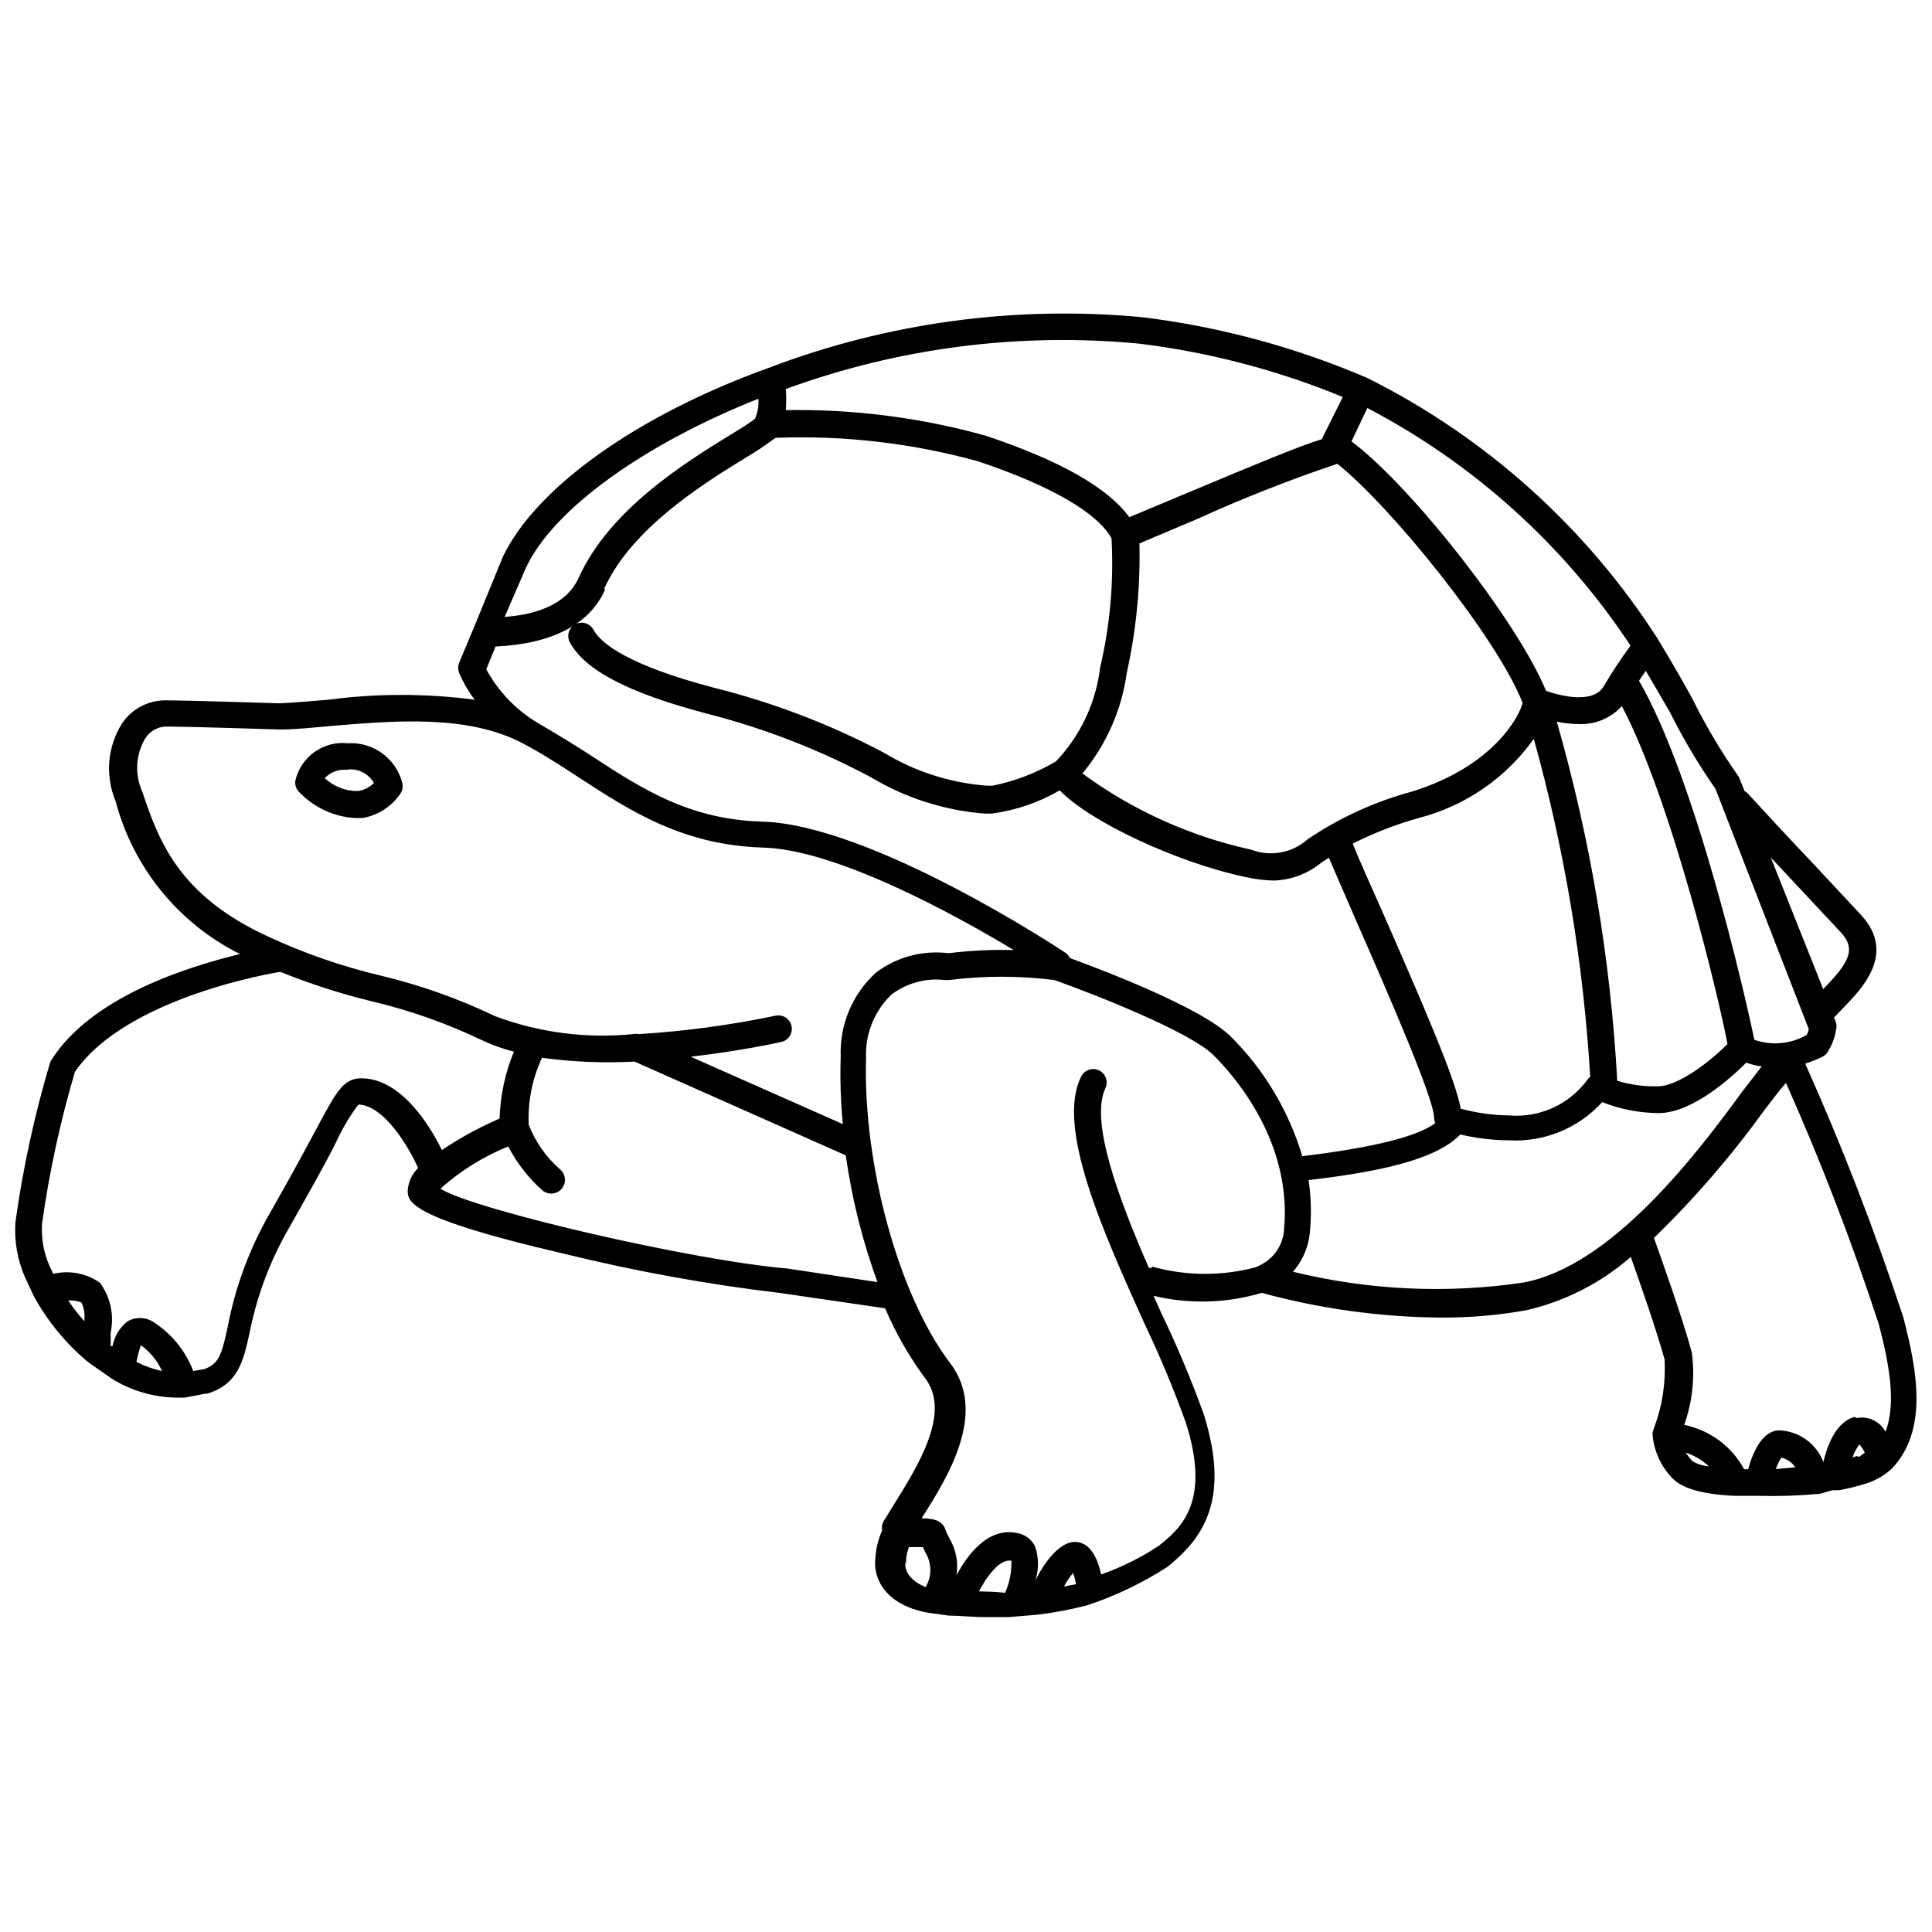 <?xml version="1.0" encoding="UTF-8"?>
<!-- Uploaded to: SVG Repo, www.svgrepo.com, Generator: SVG Repo Mixer Tools -->
<svg width="800px" height="800px" version="1.1" viewBox="144 144 512 512" xmlns="http://www.w3.org/2000/svg">
 <defs>
  <clipPath id="a">
   <path d="m148.09 227h503.81v346h-503.81z"/>
  </clipPath>
 </defs>
 <g clip-path="url(#a)">
  <path d="m648.38 493.06c-7.492-22.824-16.164-45.246-25.973-67.172 1.527-0.504 3.023-1.102 4.477-1.793 0.598-0.289 1.102-0.734 1.457-1.289 1.152-1.801 1.914-3.82 2.238-5.934 0.164-0.605 0.164-1.242 0-1.848l-0.559-1.344 2.297-2.406c4.981-5.094 14.273-14.5 4.981-24.688l-12.258-13.152c-6.719-7.055-14.109-15.059-17.914-19.203-0.234-0.223-0.5-0.41-0.785-0.559l-1.344-3.359c-0.102-0.258-0.234-0.5-0.391-0.727-4.402-6.269-8.328-12.855-11.758-19.703-1.398-2.801-6.269-11.195-8.902-15.508l-0.559-0.953h0.004c-18.957-29.609-45.574-53.535-77.027-69.246-19.047-8.176-39.156-13.605-59.73-16.121-33.625-3.16-67.527 1.453-99.082 13.492-34.875 12.594-61.578 31.738-70.309 50.047l-7.559 18.473-4.031 9.625c-0.316 0.832-0.316 1.746 0 2.578 1.074 2.551 2.469 4.957 4.144 7.164-12.875-1.695-25.918-1.695-38.793 0-4.703 0.391-9.125 0.785-12.93 0.953-0.953 0-23.566-0.785-30.562-0.785h-0.004c-4.516 0.102-8.695 2.398-11.195 6.156-3.867 6.168-4.492 13.832-1.68 20.547 4.644 17.625 16.656 32.395 32.969 40.527-13.77 3.359-39.184 11.195-49.934 27.988h0.004c-0.195 0.293-0.348 0.613-0.449 0.953-4.098 13.762-7.148 27.816-9.125 42.039-0.359 4.918 0.465 9.852 2.406 14.387l2.406 5.207c3.668 6.715 8.57 12.676 14.445 17.578l6.324 4.422c5.059 3.117 10.855 4.836 16.793 4.981h2.465l5.598-1.062h0.449c8.172-2.574 9.516-8.621 11.195-16.289 1.957-9.859 5.555-19.32 10.633-27.992 5.598-9.965 9.516-16.793 12.258-22.391h0.004c1.605-3.5 3.574-6.82 5.879-9.906h0.449c6.551 0.559 12.93 11.195 15.395 16.793h-0.004c-1.59 1.566-2.562 3.652-2.742 5.879 0 3.023 0 7.223 41.258 16.793 18.965 4.672 38.203 8.168 57.602 10.469l27.652 4.031v-0.004c2.812 6.586 6.383 12.824 10.637 18.586 6.941 9.07-1.961 23.23-8.398 33.586l-2.633 4.254 0.004 0.004c-0.426 0.746-0.566 1.621-0.395 2.461-1.043 2.312-1.652 4.801-1.789 7.332-0.617 4.199 1.512 12.148 13.828 14.441l5.598 0.785c2.969 0 6.156 0.391 9.461 0.391h6.438l7.391-0.617-0.004 0.004c4.531-0.527 9.02-1.367 13.434-2.519 7.559-2.504 14.762-5.965 21.441-10.301 8.508-7.055 16.793-16.793 9.461-40.25v0.004c-3.277-9.086-7.012-18-11.195-26.703l-2.129-4.758c9.457 2.266 19.344 1.996 28.66-0.785 15.457 4.215 31.395 6.418 47.414 6.551 7.641 0.047 15.266-0.605 22.785-1.961 10.219-2.363 19.699-7.207 27.598-14.105 2.406 6.719 6.773 19.258 8.957 27.148 0.348 6.137-0.586 12.273-2.742 18.027l-0.391 1.23h-0.004c-0.059 0.371-0.059 0.75 0 1.121 0.426 4.066 2.176 7.883 4.984 10.859 2.519 2.91 8.062 4.535 16.793 4.926h6.438c5.156 0.137 10.312-0.031 15.449-0.504h0.504l3.527-1.008c0.371 0.059 0.75 0.059 1.121 0h0.672c2.481-0.461 4.93-1.078 7.332-1.848 2.41-0.797 4.621-2.094 6.492-3.805 9.461-9.855 7.055-25.137 3.078-40.195zm-28.492-114.76 12.035 12.875c4.086 4.477 1.961 8.062-4.758 14.945l-13.883-34.871zm-33.309-45.508c3.516 7.039 7.539 13.809 12.039 20.262l24.742 63.707c-0.137 0.52-0.324 1.027-0.562 1.512-4.223 2.418-9.285 2.887-13.883 1.285-2.297-11.195-15.508-69.191-30.562-95.164l1.793-2.633c2.406 4.09 5.484 9.406 6.434 11.031zm-55.473 105.02c-1.398-7.781-9.406-26.309-20.992-52.73-2.801-6.383-5.598-12.371-7.613-17.52v-0.004c5.586-2.82 11.438-5.09 17.465-6.773 12.328-3.176 23.137-10.613 30.508-20.992 8.133 29.242 13.145 59.266 14.945 89.566-0.305 0.234-0.566 0.52-0.781 0.84-4.777 6.488-12.57 10.043-20.602 9.406-4.367-0.055-8.711-0.66-12.93-1.793zm-88.504-115.48c2.5-11.262 3.629-22.785 3.359-34.316l15.617-6.606c12.02-5.465 24.316-10.301 36.836-14.496 14.105 11.195 42.32 46.016 49.094 63.367-0.84 3.469-7.613 16.793-29.391 23.512-9.809 2.656-19.113 6.91-27.539 12.594-1.996 1.793-4.445 3.004-7.082 3.496-2.637 0.496-5.359 0.254-7.867-0.695-16.176-3.535-31.43-10.418-44.781-20.211 6.328-7.609 10.402-16.84 11.754-26.645zm129.98 108.09c-1.762-32.219-7.133-64.141-16.012-95.164 1.844 0.391 3.719 0.598 5.598 0.617 4.402 0.258 8.684-1.492 11.645-4.758 13.434 25.582 25.973 78.648 27.988 89.566-5.598 5.598-13.602 11.195-18.359 11.195-3.676 0.098-7.34-0.391-10.859-1.457zm3.527-115.32c-2.539 3.438-4.894 7.008-7.055 10.691-2.856 4.926-11.586 2.574-15.34 1.289-7.445-18.191-35.547-54.133-51.555-66.109l4.199-8.848c28.207 14.75 52.207 36.418 69.75 62.977zm-130.38-80.047c18.598 2.254 36.809 7.019 54.129 14.16l-5.598 11.195c-5.598 1.68-16.793 6.324-35.883 14.332l-15.113 6.324c-5.598-7.781-18.418-15.059-38.066-21.609v0.004c-17.23-4.805-35.066-7.086-52.953-6.773 0.152-1.863 0.152-3.734 0-5.598 29.875-10.918 61.812-15.031 93.484-12.035zm-162.34 59.395c7.223-15.508 31.293-32.746 61.578-44.781v-0.004c0.164 1.82-0.145 3.652-0.898 5.316-1.062 0.895-3.75 2.574-6.606 4.309-11.98 7.391-31.965 19.762-40.082 37.785-3.305 7.332-11.699 9.852-19.648 10.41zm20.711 5.598c7.223-16.012 26.086-27.711 37.336-34.652h0.004c2.57-1.5 5.059-3.144 7.445-4.926l0.727-0.449c18.051-0.684 36.102 1.414 53.516 6.215 19.145 6.383 31.684 13.602 35.434 20.434v-0.004c0.641 11.508-0.379 23.043-3.019 34.262-1.121 9.328-5.227 18.047-11.703 24.852-5.199 3.066-10.875 5.242-16.793 6.438h-1.453c-9.711-0.719-19.109-3.731-27.43-8.785-14.188-7.484-29.227-13.234-44.785-17.133-22.84-5.988-30.062-11.699-32.133-15.449-0.941-1.715-3.098-2.34-4.812-1.398s-2.344 3.098-1.398 4.812c4.086 7.445 15.676 13.434 36.555 18.922 15.023 3.852 29.531 9.492 43.215 16.793 9.16 5.496 19.469 8.793 30.117 9.629h1.902c6.356-0.852 12.48-2.941 18.023-6.156 7.727 8.117 30.676 19.031 49.148 22.953l0.004-0.004c2.496 0.578 5.047 0.898 7.613 0.953 4.633-0.164 9.078-1.855 12.648-4.816l1.902-1.23c2.129 4.981 4.644 10.691 7.277 16.793 8.23 18.754 20.602 47.078 20.602 52.059v0.004c0.008 0.504 0.121 1 0.336 1.453-4.758 3.637-16.793 6.551-35.266 8.789-3.559-11.977-10.066-22.871-18.922-31.684-7.668-7.668-34.09-17.688-42.656-20.824-0.258-0.562-0.664-1.047-1.176-1.398-2.07-1.398-51.613-33.98-80.387-34.762-19.312-0.559-31.852-8.676-45.117-17.352-4.367-2.856-8.902-5.598-13.66-8.398-6.047-3.434-11.012-8.496-14.328-14.613l2.465-6.047c14.777-0.668 24.852-5.707 29.051-15.113zm-122.43 53.68c-2.008-4.516-1.719-9.727 0.785-13.992 1.148-1.84 3.102-3.023 5.262-3.191 6.887 0 30.117 0.785 30.621 0.785 4.254 0 8.734-0.559 13.547-0.953 16.793-1.398 35.883-3.023 50.383 4.477 5.262 2.742 10.078 5.879 15.227 9.238 13.492 8.789 27.484 17.914 48.812 18.527 19.258 0.559 50.383 17.52 66.336 27.148l-0.004 0.004c-5.758-0.148-11.523 0.129-17.238 0.84-6.82-0.859-13.707 0.969-19.203 5.094-6.305 5.695-9.75 13.898-9.402 22.391-0.191 5.938-0.008 11.887 0.559 17.801l-40.305-17.855c13.098-1.512 23.062-3.695 24.016-3.918v-0.004c1.914-0.43 3.117-2.336 2.688-4.254-0.434-1.914-2.34-3.117-4.258-2.688-11.922 2.488-24.004 4.117-36.16 4.871-0.516-0.117-1.051-0.117-1.566 0-12.348 1.23-24.812-0.379-36.445-4.703-9.809-4.703-20.09-8.344-30.676-10.859-10.148-2.422-20.031-5.852-29.5-10.242-23.957-10.973-29.109-25.582-33.477-38.516zm-19.59 134.91c1.203-0.082 2.406 0.109 3.523 0.559 0.703 1.543 0.953 3.25 0.73 4.926-1.535-1.734-2.957-3.566-4.254-5.484zm18.082 16.289h-0.004c0.297-1.496 0.688-2.977 1.176-4.422 2.441 1.738 4.375 4.094 5.598 6.832-2.352-0.512-4.625-1.32-6.773-2.41zm60.68-75.121c-5.598-0.449-7.223 2.519-13.156 13.66-2.742 5.094-6.492 12.09-12.148 22v-0.004c-5.391 9.363-9.176 19.559-11.195 30.172-1.625 7.445-2.297 9.742-6.215 11.195l-2.91 0.504v0.004c-2.098-5.481-5.93-10.117-10.914-13.215-2-1.113-4.438-1.113-6.438 0-2.129 1.617-3.57 3.977-4.031 6.609h-0.504v-3.637-0.004c0.977-4.59-0.062-9.379-2.856-13.156-3.598-2.512-8.102-3.367-12.371-2.352l-1.121-2.406h0.004c-1.449-3.426-2.082-7.144-1.848-10.859 1.906-13.633 4.824-27.105 8.73-40.305 13.828-19.984 53.797-26.367 54.188-26.422h0.336c7.789 3.148 15.797 5.731 23.961 7.727 10.141 2.383 19.992 5.856 29.387 10.355 2.711 1.281 5.543 2.293 8.453 3.023-2.324 5.637-3.613 11.648-3.805 17.742-5.34 2.309-10.453 5.102-15.285 8.344-2.965-6.102-10.242-18.137-20.262-18.977zm111.96 50.383c-25.246-2.129-82.961-15.508-92.086-21.16v-0.004c5.289-4.75 11.371-8.539 17.969-11.195 2.293 4.402 5.363 8.348 9.07 11.645 1.547 1.281 3.84 1.07 5.121-0.477 0.617-0.742 0.914-1.699 0.824-2.66-0.09-0.961-0.559-1.844-1.301-2.461-3.672-3.211-6.516-7.266-8.285-11.812-0.273-6.113 0.934-12.203 3.527-17.746 8.121 1.113 16.332 1.453 24.52 1.008l55.98 24.855c1.605 11.461 4.422 22.719 8.395 33.586zm31.293 78.371v-0.004c0.02-0.223 0.02-0.449 0-0.672 0.039-1.324 0.305-2.629 0.781-3.863 1.23-0.066 2.465-0.066 3.695 0l0.727 1.512c1.668 2.793 1.668 6.277 0 9.07-5.598-2.297-5.484-5.824-5.371-6.496zm19.145 7.559c1.961-3.918 5.598-9.125 8.789-8.508v-0.008c0.102 2.93-0.473 5.84-1.68 8.512-2.801-0.336-5.207-0.336-7.277-0.395zm9.012-8.453 0.727-3.414zm13.715 6.773v-0.004c0.672-1.277 1.48-2.477 2.406-3.582 0.348 0.965 0.609 1.957 0.785 2.965zm23.344-84.418v-0.004c-0.281-0.035-0.562-0.035-0.84 0-8.062-18.473-15.676-38.848-11.531-47.637 0.832-1.777 0.07-3.894-1.707-4.731-1.777-0.836-3.898-0.07-4.731 1.707-6.719 13.379 5.875 41.199 16.961 65.773 4.031 8.457 7.637 17.105 10.805 25.922 6.719 21.047-1.344 27.988-7.223 32.637v-0.004c-4.746 3.137-9.859 5.676-15.227 7.559-0.895-4.086-2.801-8.621-6.996-8.621-4.199 0-8.398 5.934-10.469 10.355 0.965-2.945 0.965-6.121 0-9.066-0.91-1.934-2.707-3.293-4.812-3.641-7.781-1.68-13.324 6.047-16.066 11.195 0.551-3.363-0.102-6.812-1.848-9.738-0.438-0.793-0.812-1.613-1.121-2.465-0.223-0.691-0.652-1.297-1.23-1.734-0.504-0.391-1.512-1.121-5.039-1.176 7.164-11.195 17.41-27.988 7.668-40.977-13.715-17.914-23.23-52.73-22.391-81-0.27-6.305 2.176-12.418 6.719-16.797 4.043-3.066 9.121-4.453 14.164-3.859h1.062c9.293-1.164 18.695-1.164 27.988 0 9.91 3.527 35.77 13.602 42.098 19.871 6.324 6.269 20.824 23.512 18.754 46.125h-0.004c-0.168 3.457-1.926 6.637-4.758 8.621-0.875 0.605-1.812 1.113-2.797 1.512-9.035 2.391-18.547 2.312-27.543-0.223zm98.129 3.914c-20.262 2.957-40.902 1.969-60.793-2.91 2.727-3.117 4.324-7.059 4.535-11.195 0.391-4.367 0.258-8.762-0.391-13.098 16.793-1.961 33.586-5.039 40.191-12.09v-0.004c4.258 1.008 8.613 1.531 12.988 1.57 9.316 0.488 18.355-3.231 24.629-10.133 4.762 1.879 9.828 2.867 14.949 2.91 9.18 0 19.816-9.965 23.23-13.379 1.316 0.492 2.688 0.832 4.086 1.008-1.398 1.793-3.078 3.973-5.094 6.606-12.148 16.625-34.82 46.574-58.332 50.715zm44.781 46.965 0.004 0.004c-0.547-0.621-1.051-1.273-1.512-1.961 2.285 0.77 4.383 2.008 6.156 3.641-1.562-0.105-3.082-0.586-4.422-1.402zm22.391 2.406 0.004 0.004c0.359-1.066 0.848-2.082 1.457-3.023 1.52 0.34 2.848 1.266 3.691 2.574zm21.551-3.469-1.23 0.391 0.004 0.004c0.414-1.254 1.039-2.43 1.848-3.473 0.555 0.688 1.023 1.441 1.398 2.238-0.508 0.422-1.051 0.797-1.621 1.121zm-0.559-10.355c-5.262 1.23-7.5 8.23-8.398 11.98h0.004c-1.84-4.883-6.426-8.191-11.641-8.398-4.703 0-7.223 6.324-8.285 10.301h-1.066c-3.293-6.078-9.117-10.387-15.895-11.754 2.215-6.164 2.906-12.77 2.012-19.258-2.574-9.461-8.062-24.797-10.02-30.285 10.77-10.469 20.602-21.855 29.391-34.035 1.961-2.574 3.863-5.094 5.598-7.055v0.004c9.281 20.852 17.484 42.172 24.574 63.871 2.688 10.133 4.758 21.047 1.793 28.551v-0.004c-1.496-2.773-4.641-4.231-7.727-3.582z"/>
 </g>
 <path d="m238 360.79h2.016c4.168-0.688 7.859-3.082 10.188-6.606 0.461-0.754 0.617-1.652 0.449-2.519-1.59-6.59-7.676-11.098-14.445-10.691-6.484-0.707-12.473 3.551-13.938 9.91-0.176 1.164 0.246 2.34 1.121 3.133 3.859 3.992 9.066 6.406 14.609 6.773zm-1.793-12.875c2.801-0.262 5.492 1.141 6.887 3.582-1.133 1.145-2.606 1.891-4.199 2.129-3.281 0.062-6.457-1.164-8.844-3.414 1.594-1.66 3.875-2.473 6.156-2.184z"/>
</svg>